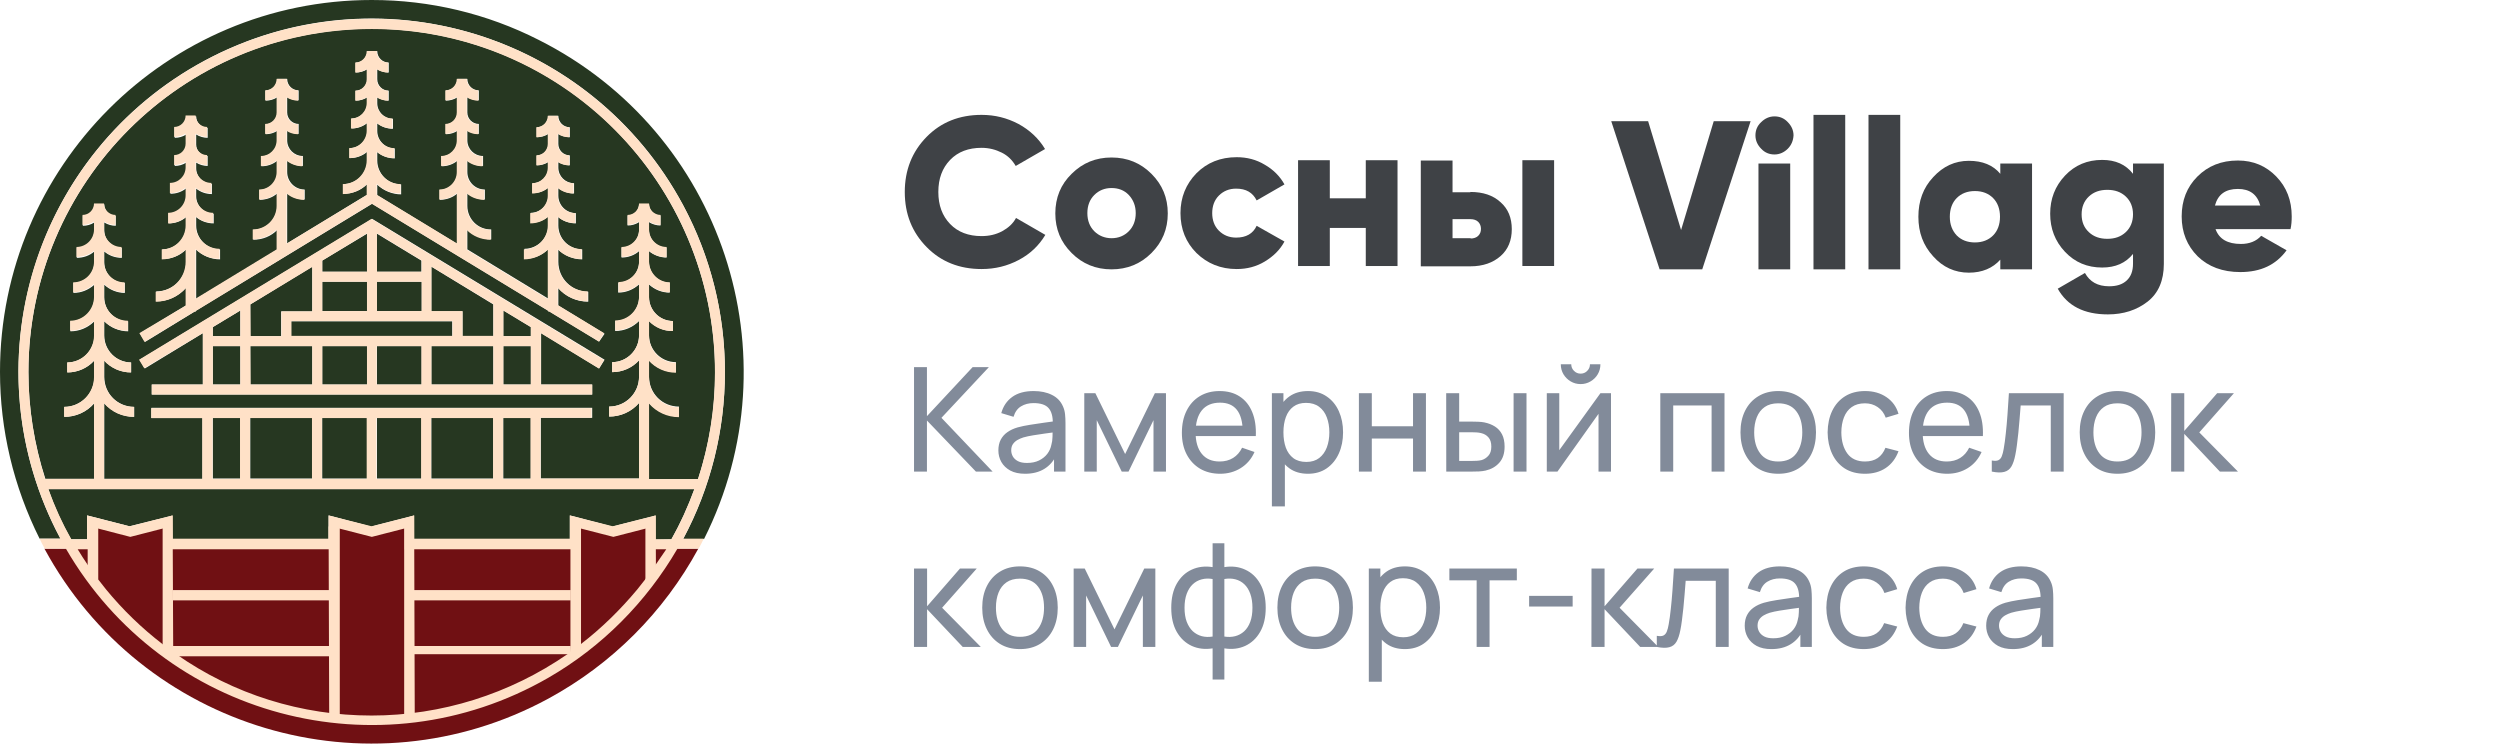 <?xml version="1.0" encoding="UTF-8"?> <svg xmlns="http://www.w3.org/2000/svg" width="827" height="246" viewBox="0 0 827 246" fill="none"> <path d="M142.7 114.5V127.2H163.2V114.5H153H142.7Z" fill="#263721"></path> <path d="M139.5 114.5H124.7V127.2H139.5V114.5Z" fill="#263721"></path> <path d="M139.5 138.2H124.7V158.3H139.5V138.2Z" fill="#263721"></path> <path d="M23.5 178.4H28.8V170.5L42.8 174.1L56.9 170.6L57 178.4H68.6L83.9 178.5L96.9 178.4H108.7V170.5L122.7 174.2L136.8 170.6V178.5L148.5 178.4H162.9H176.8H188.5V170.5L202.5 174.2L216.7 170.6V178.5L222.1 178.4C225.1 173.1 227.6 167.6 229.7 161.8H16C18 167.6 20.5 173.1 23.5 178.4Z" fill="#263721"></path> <path d="M175.6 108.2L166.5 102.7V111.2H175.6V108.2Z" fill="#263721"></path> <path d="M153 111.2H163.2V100.7L142.7 88.2V103H153V111.2Z" fill="#263721"></path> <path d="M121.4 114.5H106.6V127.2H121.4V114.5Z" fill="#263721"></path> <path d="M175.6 114.5H166.5V127.2H175.6V114.5Z" fill="#263721"></path> <path d="M175.6 138.2H166.5V158.3H175.6V138.2Z" fill="#263721"></path> <path d="M121.4 93.2H106.6V102.9H121.4V93.2Z" fill="#263721"></path> <path d="M79.5 138.2H70.4V158.3H79.5V138.2Z" fill="#263721"></path> <path d="M103.3 138.2H82.8V158.3H103.3V138.2Z" fill="#263721"></path> <path d="M139.5 93.2H124.7V102.9H139.5V93.2Z" fill="#263721"></path> <path d="M121.4 138.2H106.6V158.3H121.4V138.2Z" fill="#263721"></path> <path d="M82.8 114.5V127.2H103.3V114.5H93H82.8Z" fill="#263721"></path> <path d="M139.4 86.2L124.7 77.3V89.9H139.4V86.2Z" fill="#263721"></path> <path d="M79.5 114.5H70.4V127.2H79.5V114.5Z" fill="#263721"></path> <path d="M149.6 106.3H96.3V111.2H149.6V106.3Z" fill="#263721"></path> <path d="M123 9.5C60.3 9.5 9.5 60.3 9.4 123C9.4 135 11.3 146.9 15 158.4H31.2V133.4C28.7 136.3 25.1 137.9 21.3 137.9V134.6C26.8 134.6 31.2 130.1 31.2 124.7V119.3C28.9 121.8 25.7 123.2 22.3 123.2V119.9C27.2 119.9 31.2 115.9 31.2 111V106.3C29.1 108.4 26.3 109.6 23.3 109.6V106.3C27.6 106.3 31.2 102.8 31.2 98.4V94.2C29.3 95.9 26.9 96.9 24.3 96.9V93.6C28.1 93.6 31.2 90.5 31.2 86.8V83.2C29.6 84.6 27.5 85.3 25.4 85.3V82C28.6 82 31.2 79.4 31.2 76.2V73.6C30.1 74.3 28.8 74.7 27.4 74.7V71.4C29.5 71.4 31.2 69.7 31.2 67.6H34.5C34.5 69.7 36.2 71.4 38.3 71.4V74.7C37 74.7 35.6 74.3 34.5 73.6V76.2C34.5 79.4 37.1 82 40.3 82V85.3C38.2 85.3 36.1 84.6 34.5 83.2V86.8C34.5 90.6 37.6 93.6 41.3 93.6V96.9C38.8 96.9 36.3 95.9 34.5 94.2V98.4C34.5 102.7 38 106.3 42.4 106.3V109.6C39.5 109.6 36.6 108.4 34.5 106.3V111C34.5 115.9 38.5 119.9 43.4 119.9V123.2C40 123.2 36.8 121.8 34.5 119.3V124.7C34.5 130.2 38.9 134.6 44.4 134.6V137.9C40.6 137.9 37 136.3 34.5 133.4V158.4H67V138.3H50.1V134.9H195.9V138.2H178.9V158.3H211.4V133.3C208.9 136.2 205.3 137.8 201.5 137.8V134.5C207 134.5 211.4 130 211.4 124.6V119.2C209.1 121.7 205.9 123.1 202.5 123.1V119.8C207.4 119.8 211.4 115.8 211.4 110.9V106.2C209.3 108.3 206.5 109.5 203.5 109.5V106.2C207.8 106.2 211.4 102.7 211.4 98.3V94.1C209.5 95.8 207.1 96.8 204.5 96.8V93.5C208.3 93.5 211.4 90.4 211.4 86.7V83.1C209.8 84.5 207.7 85.2 205.6 85.2V81.9C208.8 81.9 211.4 79.3 211.4 76.1V73.5C210.3 74.2 209 74.6 207.6 74.6V71.3C209.7 71.3 211.4 69.6 211.4 67.5H214.7C214.7 69.6 216.4 71.3 218.5 71.3V74.6C217.2 74.6 215.8 74.2 214.7 73.5V76.1C214.7 79.3 217.3 81.9 220.5 81.9V85.2C218.4 85.2 216.3 84.4 214.7 83.1V86.7C214.7 90.5 217.8 93.5 221.5 93.5V96.8C219 96.8 216.5 95.8 214.7 94.1V98.3C214.7 102.6 218.2 106.2 222.6 106.2V109.5C219.6 109.5 216.8 108.3 214.7 106.2V110.9C214.7 115.8 218.7 119.8 223.6 119.8V123.1C220.2 123.1 217 121.7 214.7 119.2V124.6C214.7 130.1 219.1 134.5 224.6 134.5V137.8C220.8 137.8 217.2 136.1 214.7 133.3V158.5H230.9C250.4 98.9 217.9 34.6 158.3 15.1C146.9 11.4 135 9.5 123 9.5ZM198.2 121.9L179 110.2V127.2H195.9V130.5H50.2V127.2H67.1V110.2L47.9 121.9L46.2 119L123.1 72.4L200 119L198.2 121.9ZM198.2 113L181.7 103H181.4V102.8L123.1 67.4L64.8 102.8V103H64.5L48 113.1L46.3 110.3L61.6 101V95.2C59.1 98 55.5 99.7 51.7 99.7V96.4C57.2 96.4 61.6 92 61.6 86.5V82.5C59.5 84.6 56.7 85.7 53.7 85.7V82.5C58 82.5 61.6 79 61.6 74.6V71.8C60 73.2 57.9 73.9 55.8 73.9V70.6C59 70.6 61.6 68 61.6 64.8V62.3C60.1 63.5 58.3 64.1 56.4 64.1V60.8C59.3 60.8 61.6 58.5 61.6 55.6V53.8C60.5 54.5 59.2 54.9 57.8 54.9V51.6C59.9 51.6 61.6 49.9 61.6 47.8V44.5C60.5 45.2 59.2 45.6 57.8 45.6V42.3C59.9 42.3 61.6 40.6 61.6 38.5H64.9C64.9 40.6 66.6 42.3 68.7 42.3V45.6C67.4 45.6 66 45.2 64.9 44.5V47.8C64.9 49.9 66.6 51.6 68.7 51.6V54.9C67.4 54.9 66 54.5 64.9 53.8V55.6C64.9 58.5 67.2 60.8 70.1 60.8V64.2C68.2 64.2 66.4 63.6 64.9 62.4V64.9C64.9 68.1 67.5 70.7 70.7 70.7V73.9C68.6 73.9 66.5 73.2 64.9 71.8V74.6C64.9 78.9 68.4 82.5 72.8 82.5V85.8C69.9 85.8 67 84.6 64.9 82.6V98.9L91.7 82.6V76.1C89.6 78.2 86.8 79.3 83.8 79.3V76C88.1 76 91.7 72.5 91.7 68.1V64C90.1 65.4 88 66.1 85.9 66.1V62.8C89.1 62.8 91.7 60.2 91.7 57V53.2C90.2 54.4 88.4 55 86.5 55V51.7C89.4 51.7 91.7 49.4 91.7 46.5V43.3C90.6 44 89.3 44.4 87.9 44.4V41.1C90 41.1 91.7 39.4 91.7 37.3V32.2C90.6 32.9 89.3 33.3 87.9 33.3V29.9C90 29.9 91.7 28.2 91.7 26.1H95C95 28.2 96.7 29.9 98.8 29.9V33.2C97.5 33.2 96.1 32.8 95 32.1V37.2C95 39.3 96.7 41 98.8 41V44.3C97.5 44.3 96.1 43.9 95 43.2V46.4C95 49.3 97.3 51.6 100.2 51.6V54.9C98.3 54.9 96.5 54.3 95 53.1V56.9C95 60.1 97.6 62.7 100.8 62.7V66C98.7 66 96.6 65.3 95 63.9V80.5L121.5 64.4V60.9C119.4 63 116.6 64.1 113.6 64.1V60.9C117.9 60.9 121.5 57.4 121.5 53V50.2C119.9 51.6 117.8 52.3 115.7 52.3V49C118.9 49 121.5 46.4 121.5 43.2V40.7C120 41.9 118.2 42.5 116.3 42.5V39.2C119.2 39.2 121.5 36.9 121.5 34.1V32.2C120.4 32.9 119.1 33.3 117.7 33.3V30C119.8 30 121.5 28.3 121.5 26.2V22.9C120.4 23.6 119.1 24 117.7 24V20.7C119.8 20.7 121.5 19 121.5 16.9H124.8C124.8 19 126.5 20.7 128.6 20.7V24C127.3 24 125.9 23.6 124.8 22.9V26.2C124.8 28.3 126.5 30 128.6 30V33.3C127.3 33.3 125.9 32.9 124.8 32.2V34.1C124.8 37 127.1 39.3 130 39.3V42.6C128.1 42.6 126.3 42 124.8 40.8V43.3C124.8 46.5 127.4 49.1 130.6 49.1V52.4C128.5 52.4 126.4 51.7 124.8 50.3V53.1C124.8 57.4 128.3 61 132.7 61V64.3C129.8 64.3 126.9 63.1 124.8 61.1V64.6L151.3 80.7V64C149.7 65.4 147.6 66.1 145.5 66.1V62.8C148.7 62.8 151.3 60.2 151.3 57V53.2C149.8 54.4 148 55 146.1 55V51.7C149 51.7 151.3 49.4 151.3 46.5V43.3C150.2 44 148.9 44.4 147.5 44.4V41.1C149.6 41.1 151.3 39.4 151.3 37.3V32.2C150.2 32.9 148.9 33.3 147.5 33.3V29.9C149.6 29.9 151.3 28.2 151.3 26.1H154.6C154.6 28.2 156.3 29.9 158.4 29.9V33.2C157.1 33.2 155.7 32.8 154.6 32.1V37.2C154.6 39.3 156.3 41 158.4 41V44.3C157.1 44.3 155.7 43.9 154.6 43.2V46.4C154.6 49.3 156.9 51.6 159.8 51.6V54.9C157.9 54.9 156.1 54.3 154.6 53.1V56.9C154.6 60.1 157.2 62.7 160.4 62.7V66C158.3 66 156.2 65.3 154.6 63.9V68.1C154.6 72.4 158.1 76 162.5 75.9V79.2C159.6 79.2 156.7 78 154.6 76V82.5L181.4 98.8V82.4C179.3 84.5 176.5 85.6 173.5 85.6V82.3C177.8 82.3 181.4 78.8 181.4 74.4V71.6C179.8 73 177.7 73.7 175.6 73.7V70.4C178.8 70.4 181.4 67.8 181.4 64.6V62.1C179.9 63.3 178.1 63.9 176.2 63.9V60.6C179.1 60.6 181.4 58.3 181.4 55.4V53.6C180.3 54.3 179 54.7 177.6 54.7V51.4C179.7 51.4 181.4 49.7 181.4 47.6V44.3C180.3 45 179 45.4 177.6 45.4V42.1C179.7 42.1 181.4 40.4 181.4 38.3H184.7C184.7 40.4 186.4 42.1 188.5 42.1V45.4C187.2 45.4 185.8 45 184.7 44.3V47.6C184.7 49.7 186.4 51.4 188.5 51.4V54.7C187.2 54.7 185.8 54.3 184.7 53.6V55.4C184.7 58.3 187 60.6 189.9 60.6V64C188 64 186.2 63.4 184.7 62.2V64.7C184.7 67.9 187.3 70.5 190.5 70.5V73.9C188.4 73.9 186.3 73.2 184.7 71.8V74.6C184.7 78.9 188.2 82.5 192.6 82.5V85.8C189.7 85.8 186.8 84.6 184.7 82.6V86.6C184.7 92.1 189.1 96.5 194.6 96.5V99.8C190.8 99.8 187.2 98.2 184.7 95.3V101.1L200 110.4L198.2 113Z" fill="#263721"></path> <path d="M163.2 138.2H142.7V158.3H163.2V138.2Z" fill="#263721"></path> <path d="M70.4 111.2H79.5V102.7L70.4 108.2V111.2Z" fill="#263721"></path> <path d="M123 0C55.1 0 0 55.1 0 123C0 142.2 4.5 161 13.1 178.2H20C-10.5 121.3 10.9 50.5 67.8 20C124.7 -10.5 195.5 11 226 67.9C235.1 84.9 239.8 103.8 239.8 123.1C239.8 142.4 235.1 161.3 226 178.3H232.9C263.4 117.6 238.9 43.7 178.2 13.2C161.1 4.5 142.2 0 123 0Z" fill="#263721"></path> <path d="M93 103H103.3V88.2L82.8 100.7V111.2H93V103Z" fill="#263721"></path> <path d="M224.1 181.5L215.2 179.5L214 173.7L203.1 175.8L191.3 173.6L190.8 181.5L134.8 181.6L134.3 174.4L111.1 174.1V181.3L56 179.9L55.5 173.3L44.5 175.5L31.4 174L32.4 181.6L21.8 181.5H14.7C47 241.2 121.7 263.5 181.4 231.1C202.4 219.7 219.6 202.5 231 181.5H224.1Z" fill="#701013"></path> <path d="M121.4 77.3L106.6 86.2V89.9H121.4V77.3Z" fill="#263721"></path> <path d="M46.1 110.2L47.8 113.1L64.3 103.1H64.7V102.9L123 67.4L181.3 102.8V103H181.6L198.1 113L199.8 110.2L184.5 100.9V95.2C187 98.1 190.6 99.7 194.4 99.7V96.4C188.9 96.4 184.5 92 184.5 86.5V82.5C186.6 84.6 189.4 85.7 192.4 85.7V82.4C188.1 82.4 184.5 78.9 184.5 74.5V71.7C186.1 73.1 188.2 73.8 190.3 73.8V70.5C187.1 70.5 184.5 67.9 184.5 64.7V62.2C186 63.4 187.8 64 189.7 64V60.6C186.8 60.6 184.5 58.3 184.5 55.4V53.6C185.6 54.3 186.9 54.7 188.3 54.7V51.4C186.2 51.4 184.5 49.7 184.5 47.6V44.3C185.6 45 186.9 45.4 188.3 45.4V42.1C186.2 42.1 184.5 40.4 184.5 38.3H181.2C181.2 40.4 179.5 42.1 177.4 42.1V45.4C178.7 45.4 180.1 45 181.2 44.3V47.6C181.2 49.7 179.5 51.4 177.4 51.4V54.7C178.7 54.7 180.1 54.3 181.2 53.6V55.4C181.2 58.3 178.9 60.6 176 60.6V64C177.9 64 179.7 63.4 181.2 62.2V64.7C181.2 67.9 178.6 70.5 175.4 70.5V73.9C177.5 73.9 179.6 73.2 181.2 71.8V74.6C181.2 78.9 177.7 82.5 173.3 82.5V85.8C176.3 85.8 179.1 84.6 181.2 82.6V98.9L154.4 82.6V76.1C156.5 78.2 159.3 79.3 162.3 79.3V76C158 76 154.4 72.5 154.4 68.1V64C156 65.4 158.1 66.1 160.2 66.1V62.8C157 62.8 154.4 60.2 154.4 57V53.2C155.9 54.4 157.7 55 159.6 55V51.7C156.7 51.7 154.4 49.4 154.4 46.5V43.3C155.5 44 156.8 44.4 158.2 44.4V41.1C156.1 41.1 154.4 39.4 154.4 37.3V32.2C155.5 32.9 156.8 33.3 158.2 33.3V29.9C156.1 29.9 154.4 28.2 154.4 26.1H151.1C151.1 28.2 149.4 29.9 147.3 29.9V33.2C148.6 33.2 150 32.8 151.1 32.1V37.2C151.1 39.3 149.4 41 147.3 41V44.3C148.6 44.3 149.9 43.9 151.1 43.2V46.4C151.1 49.3 148.8 51.6 145.9 51.6V54.9C147.8 54.9 149.6 54.3 151.1 53.1V56.9C151.1 60.1 148.5 62.7 145.3 62.7V66C147.4 66 149.5 65.3 151.1 63.9V80.5L124.6 64.4V60.8C126.7 62.9 129.5 64.1 132.5 64V60.9C128.2 60.9 124.6 57.4 124.6 53V50.2C126.2 51.6 128.3 52.3 130.4 52.3V49C127.2 49 124.6 46.4 124.6 43.2V40.7C126.1 41.9 127.9 42.5 129.8 42.5V39.2C126.9 39.2 124.6 36.9 124.6 34V32.2C125.7 32.9 127 33.3 128.4 33.3V30C126.3 30 124.6 28.3 124.6 26.2V22.9C125.7 23.6 127 24 128.4 24V20.7C126.3 20.7 124.6 19 124.6 16.9H121.3C121.3 19 119.6 20.7 117.5 20.7V24C118.8 24 120.2 23.6 121.3 22.9V26.2C121.3 28.3 119.6 30 117.5 30V33.3C118.8 33.3 120.2 32.9 121.3 32.2V34C121.3 36.9 119 39.2 116.1 39.2V42.5C118 42.5 119.8 41.9 121.3 40.7V43.2C121.3 46.4 118.7 49 115.5 49V52.3C117.6 52.3 119.7 51.6 121.3 50.2V53C121.3 57.3 117.8 60.9 113.4 60.9V64.2C116.4 64.2 119.2 63 121.3 61V64.5L94.8 80.6V64C96.4 65.4 98.5 66.1 100.6 66.1V62.8C97.4 62.8 94.8 60.2 94.8 57V53.2C96.3 54.3 98.1 55 100 55V51.7C97.1 51.7 94.8 49.4 94.8 46.5V43.3C95.9 44 97.2 44.4 98.6 44.4V41.1C96.5 41.1 94.8 39.4 94.8 37.3V32.2C95.9 32.9 97.2 33.3 98.6 33.3V29.9C96.5 29.9 94.8 28.2 94.8 26.1H91.5C91.5 28.2 89.8 29.9 87.7 29.9V33.2C89 33.2 90.4 32.8 91.5 32.1V37.2C91.5 39.3 89.8 41 87.7 41V44.3C89 44.3 90.4 43.9 91.5 43.2V46.4C91.5 49.3 89.2 51.6 86.3 51.6V54.9C88.2 54.9 90 54.3 91.5 53.1V56.9C91.5 60.1 88.9 62.7 85.7 62.7V66C87.8 66 89.9 65.3 91.5 63.9V68.1C91.5 72.4 88 75.9 83.6 75.9V79.2C86.5 79.2 89.4 78 91.5 76V82.5L64.7 98.8V82.4C66.8 84.5 69.6 85.7 72.6 85.6V82.3C68.3 82.3 64.7 78.8 64.7 74.4V71.6C66.3 73 68.4 73.7 70.5 73.7V70.4C67.3 70.4 64.7 67.8 64.7 64.6V62.1C66.2 63.3 68 63.9 69.9 63.9V60.5C67 60.5 64.7 58.2 64.7 55.3V53.5C65.8 54.2 67.1 54.6 68.5 54.6V51.3C66.4 51.3 64.7 49.6 64.7 47.5V44.2C65.8 44.9 67.1 45.3 68.5 45.3V42C66.4 42 64.7 40.3 64.7 38.2H61.4C61.4 40.3 59.7 42 57.6 42V45.3C58.9 45.3 60.3 44.9 61.4 44.2V47.5C61.4 49.6 59.7 51.3 57.6 51.3V54.6C58.9 54.6 60.3 54.2 61.4 53.5V55.3C61.4 58.2 59.1 60.5 56.2 60.5V63.9C58.1 63.9 59.9 63.3 61.4 62.1V64.6C61.4 67.8 58.8 70.4 55.6 70.4V73.9C57.7 73.9 59.8 73.2 61.4 71.8V74.6C61.4 78.9 57.9 82.5 53.5 82.5V85.8C56.5 85.8 59.3 84.6 61.4 82.6V86.6C61.4 92.1 57 96.5 51.5 96.5V99.8C55.3 99.8 58.9 98.2 61.4 95.3V101.1L46.1 110.2Z" fill="#FFE1C7"></path> <path d="M67.1 110.2V127.2H50.2V130.5H195.9V127.2H178.9V110.2L198.1 121.9L199.8 119.1L122.9 72.4L46 119L47.7 121.8L67.1 110.2ZM121.4 127.2H106.6V114.5H121.4V127.2ZM139.4 127.2H124.6V114.5H139.4V127.2ZM163.2 127.2H142.7V114.5H163.2V127.2ZM166.5 102.7L175.6 108.2V111.2H166.5V102.7ZM166.5 114.5H175.6V127.2H166.5V114.5ZM142.7 88.2L163.2 100.6V111.1H153V102.9H142.7V88.2ZM124.7 77.2L139.5 86.2V89.9H124.7V77.2ZM124.7 93.2H139.5V102.9H124.7V93.2ZM149.7 106.2V111.1H96.4V106.2H149.7ZM106.6 86.2L121.4 77.2V89.9H106.6V86.2ZM106.6 93.2H121.4V102.9H106.6V93.2ZM82.8 100.7L103.3 88.3V103H93.1V111.2H82.9L82.8 100.7ZM82.8 114.5H103.3V127.2H82.9L82.8 114.5ZM70.4 108.2L79.5 102.7V111.2H70.4V108.2ZM70.4 114.5H79.5V127.2H70.4V114.5Z" fill="#FFE1C7"></path> <path d="M239.8 123.1C239.8 58.6 187.5 6.2 123 6.2C58.5 6.2 6.1 58.5 6.1 123C6.1 142.3 10.9 161.2 20 178.2H13.1C13.6 179.3 14.2 180.4 14.8 181.5H21.8C54.1 237.3 125.5 256.4 181.4 224.2C199.1 214 213.8 199.2 224.1 181.5H231.1C231.7 180.4 232.3 179.3 232.8 178.2H226C235 161.3 239.8 142.4 239.8 123.1ZM9.4 123.1C9.4 60.4 60.2 9.6 123 9.6C185.7 9.6 236.5 60.4 236.5 123.2C236.5 135.2 234.6 147.1 230.9 158.5H214.7V133.5C217.2 136.4 220.8 138 224.6 138V134.7C219.1 134.7 214.7 130.3 214.7 124.8V119.4C217 121.9 220.2 123.3 223.6 123.3V120C218.7 120 214.7 116 214.7 111.1V106.3C216.8 108.4 219.6 109.6 222.6 109.5V106.2C218.3 106.2 214.7 102.7 214.7 98.3V94C216.6 95.7 219 96.7 221.6 96.7V93.4C217.8 93.4 214.8 90.3 214.7 86.6V83C216.3 84.4 218.4 85.1 220.5 85.1V81.7C217.3 81.7 214.7 79.1 214.7 75.9V73.3C215.8 74 217.1 74.4 218.5 74.4V71.1C216.4 71.1 214.7 69.4 214.7 67.3H211.4C211.4 69.4 209.7 71.1 207.6 71.1V74.4C208.9 74.4 210.2 74 211.4 73.3V75.9C211.4 79.1 208.8 81.7 205.6 81.7V85C207.7 85 209.8 84.3 211.4 82.9V86.5C211.4 90.3 208.3 93.3 204.6 93.3V96.6C207.1 96.6 209.6 95.6 211.4 93.9V98.1C211.4 102.4 207.9 106 203.5 106V109.3C206.4 109.3 209.3 108.1 211.4 106.1V110.9C211.4 115.8 207.4 119.8 202.5 119.8V123.1C205.9 123.1 209.1 121.7 211.4 119.2V124.6C211.4 130.1 207 134.5 201.5 134.5V137.8C205.3 137.8 208.9 136.2 211.4 133.3V158.3H178.8V138.2H195.7V135H50V138.3H66.9V158.4H34.4V133.4C36.9 136.3 40.5 137.9 44.3 137.9V134.6C38.8 134.6 34.4 130.2 34.4 124.7V119.3C36.7 121.8 39.9 123.2 43.3 123.2V119.9C38.4 119.9 34.4 115.9 34.4 111V106.2C36.5 108.3 39.3 109.5 42.3 109.4V106.1C37.9 106.1 34.4 102.6 34.4 98.2V94C36.3 95.7 38.7 96.7 41.2 96.7V93.4C37.4 93.4 34.4 90.3 34.4 86.6V83C36 84.4 38.1 85.1 40.2 85.1V81.7C37 81.7 34.4 79.1 34.4 75.9V73.3C35.5 74 36.8 74.4 38.2 74.4V71.1C36.1 71.1 34.4 69.4 34.4 67.3H31.1C31.1 69.4 29.4 71.1 27.3 71.1V74.4C28.6 74.4 30 74 31.1 73.3V75.9C31.1 79.1 28.5 81.7 25.3 81.7V85C27.4 85 29.5 84.3 31.1 83V86.6C31.1 90.4 28 93.4 24.2 93.4V96.7C26.7 96.7 29.2 95.7 31.1 94V98.2C31.1 102.5 27.6 106.1 23.2 106.1V109.4C26.2 109.4 29 108.2 31.1 106.2V111C31.1 115.9 27.1 119.9 22.2 119.9V123.2C25.6 123.2 28.8 121.8 31.1 119.3V124.7C31.1 130.2 26.7 134.6 21.2 134.6V137.9C25 137.9 28.6 136.3 31.1 133.4V158.4H14.9C11.3 147 9.4 135.1 9.4 123.1ZM175.5 138.3V158.4H166.4V138.3H175.5ZM163.1 138.3V158.4H142.6V138.3H163.1ZM139.3 138.3V158.4H124.5V138.3H139.3ZM121.3 138.3V158.4H106.5V138.3H121.3ZM103.2 138.3V158.4H82.7V138.3H103.2ZM79.4 138.3V158.4H70.3V138.3H79.4ZM213.4 191.7L210.8 195C205.2 201.7 199 207.8 192.1 213.1C191.9 213.5 187.7 216.4 187.7 216.4C168.6 229.6 146 236.7 122.9 236.7C99.8 236.7 77.2 229.7 58.3 216.4L53.8 213.1C53.5 213 54 213.3 53.8 213.1C46.9 207.8 40.6 201.7 35.1 195L32.5 191.7C30.1 188.5 27.8 185.2 25.7 181.7H32.3V174.8L43.1 177.6L54 174.8V181.7H112.1V174.8L123 177.6L133.9 174.8V181.7H192V174.8L202.9 177.6L213.8 174.8V181.7H220.4C218.1 185.1 215.8 188.4 213.4 191.7ZM222.1 178.4H216.9V170.5L202.7 174.1L188.5 170.5V178.4H137V170.5L122.9 174.1L108.7 170.5V178.4H57.1V170.5L42.9 174.1L28.8 170.5V178.4H23.6C20.6 173.1 18.1 167.6 16 161.8H229.7C227.6 167.5 225.1 173.1 222.1 178.4Z" fill="#FFE1C7"></path> <path d="M53.8 171.9L57.1 170.5L57.3 216.3H53.8V171.9Z" fill="#FFE1C7"></path> <path d="M32.5 171.4H29V191.7H32.5V171.4Z" fill="#FFE1C7"></path> <path d="M213.5 171.9L216.9 170.5L217 192.2H213.5V171.9Z" fill="#FFE1C7"></path> <path d="M188.7 171.2L192.2 171.5V216.3H188.7V171.2Z" fill="#FFE1C7"></path> <path d="M133.7 171.6L137 170.5L137.2 237.9H133.7V171.6Z" fill="#FFE1C7"></path> <path d="M108.7 174.2L112.4 171.6V237.9H108.9L108.7 174.2Z" fill="#FFE1C7"></path> <path d="M110.6 195.2H57.2V198.6H110.6V195.2Z" fill="#FFE1C7"></path> <path d="M108.9 178.2H57V181.6H108.9V178.2Z" fill="#FFE1C7"></path> <path d="M110.6 213.7H57.2V217.1H110.6V213.7Z" fill="#FFE1C7"></path> <path d="M188.8 195.2H136V198.6H188.8V195.2Z" fill="#FFE1C7"></path> <path d="M188.9 178.2H136.9V181.6H188.9V178.2Z" fill="#FFE1C7"></path> <path d="M188.8 213.7H136L136.1 216.4H188.9L188.8 213.7Z" fill="#FFE1C7"></path> <path d="M324.7 89C317.4 89 311.3 86.6 306.5 81.7C301.7 76.8 299.3 70.8 299.3 63.5C299.3 56.3 301.7 50.2 306.5 45.3C311.3 40.4 317.4 38 324.7 38C329.1 38 333.1 39 336.9 41C340.6 43 343.6 45.8 345.7 49.3L336 54.9C334.9 53 333.4 51.5 331.4 50.5C329.4 49.5 327.2 48.9 324.7 48.9C320.4 48.9 316.9 50.2 314.3 52.9C311.7 55.6 310.4 59.1 310.4 63.5C310.4 67.9 311.7 71.4 314.3 74.1C316.9 76.8 320.4 78.1 324.7 78.1C327.2 78.1 329.4 77.6 331.5 76.5C333.5 75.4 335.1 74 336.1 72.1L345.8 77.7C343.7 81.2 340.8 84 337 86C333.2 88 329.2 89 324.7 89Z" fill="#3F4246"></path> <path d="M380.9 83.7C377.3 87.3 372.9 89.1 367.7 89.1C362.5 89.1 358.1 87.3 354.5 83.7C350.9 80.1 349.1 75.8 349.1 70.6C349.1 65.4 350.9 61 354.5 57.5C358.1 53.9 362.5 52.1 367.7 52.1C372.9 52.1 377.3 53.9 380.9 57.5C384.5 61.1 386.3 65.4 386.3 70.6C386.3 75.8 384.5 80.1 380.9 83.7ZM362 76.5C363.5 78 365.5 78.8 367.7 78.8C370 78.8 371.9 78 373.4 76.5C374.9 75 375.7 73 375.7 70.5C375.7 68.1 374.9 66.1 373.4 64.5C371.9 62.9 369.9 62.2 367.7 62.2C365.4 62.2 363.5 63 362 64.5C360.5 66 359.7 68 359.7 70.5C359.7 73 360.5 75 362 76.5Z" fill="#3F4246"></path> <path d="M409.1 89C403.8 89 399.4 87.2 395.8 83.7C392.3 80.2 390.5 75.8 390.5 70.5C390.5 65.3 392.3 60.9 395.8 57.3C399.3 53.8 403.7 52 409.1 52C412.5 52 415.6 52.8 418.4 54.5C421.2 56.1 423.4 58.3 424.9 61L415.7 66.3C414.4 63.7 412.2 62.4 408.9 62.4C406.6 62.4 404.7 63.2 403.2 64.7C401.7 66.2 401 68.2 401 70.5C401 72.8 401.7 74.8 403.2 76.3C404.7 77.8 406.6 78.6 408.9 78.6C412.2 78.6 414.5 77.3 415.7 74.7L424.9 79.9C423.4 82.7 421.2 84.8 418.4 86.5C415.6 88.2 412.5 89 409.1 89Z" fill="#3F4246"></path> <path d="M451.8 53H462.3V88H451.8V75.4H439.9V88H429.4V53H439.9V65.6H451.8V53Z" fill="#3F4246"></path> <path d="M486.4 63.5C490.6 63.5 493.9 64.6 496.4 66.9C498.9 69.1 500.1 72.1 500.1 75.8C500.1 79.5 498.9 82.5 496.4 84.7C493.9 86.9 490.6 88.1 486.4 88.1H470V53.1H480.5V63.6H486.4V63.5ZM486.5 78.9C487.5 78.9 488.4 78.6 489 78C489.6 77.4 489.9 76.7 489.9 75.7C489.9 74.8 489.6 74 489 73.4C488.4 72.8 487.5 72.5 486.5 72.5H480.5V78.8H486.5V78.9ZM503.6 53H514.1V88H503.6V53Z" fill="#3F4246"></path> <path d="M549 89.1L533 40.1H545.2L556.1 76.1L566.9 40.1H579.1L563.1 89.1H549Z" fill="#3F4246"></path> <path d="M591.4 49.2C590.2 50.4 588.7 51.1 587 51.1C585.3 51.1 583.8 50.5 582.6 49.2C581.4 48 580.7 46.5 580.7 44.8C580.7 43.1 581.3 41.6 582.6 40.4C583.8 39.2 585.3 38.5 587 38.5C588.7 38.5 590.2 39.1 591.4 40.4C592.6 41.6 593.3 43.1 593.3 44.8C593.2 46.5 592.6 48 591.4 49.2ZM581.7 89.1V54.1H592.2V89.1H581.7Z" fill="#3F4246"></path> <path d="M599.9 89.1V38H610.4V89.1H599.9Z" fill="#3F4246"></path> <path d="M618.1 89.1V38H628.6V89.1H618.1Z" fill="#3F4246"></path> <path d="M661.7 54.1H672.2V89.1H661.7V85.9C659.2 88.7 655.7 90.2 651.3 90.2C646.7 90.2 642.7 88.4 639.5 84.8C636.2 81.2 634.6 76.9 634.6 71.7C634.6 66.5 636.2 62.1 639.5 58.6C642.8 55 646.7 53.2 651.3 53.2C655.8 53.2 659.3 54.6 661.7 57.5V54.1ZM647.3 77.9C648.8 79.4 650.8 80.2 653.3 80.2C655.8 80.2 657.8 79.4 659.3 77.9C660.8 76.4 661.6 74.3 661.6 71.7C661.6 69.1 660.8 67 659.3 65.5C657.8 64 655.8 63.2 653.3 63.2C650.8 63.2 648.8 64 647.3 65.5C645.8 67 645 69.1 645 71.7C645 74.3 645.8 76.3 647.3 77.9Z" fill="#3F4246"></path> <path d="M705.6 54.1H715.8V87.3C715.8 92.8 714 97 710.4 99.8C706.8 102.6 702.4 104 697.3 104C689.4 104 683.9 101.2 680.7 95.5L689.7 90.3C691.3 93.2 693.9 94.7 697.7 94.7C700.2 94.7 702.1 94.1 703.5 92.8C704.9 91.5 705.6 89.7 705.6 87.2V84C703.2 87 699.8 88.5 695.4 88.5C690.5 88.5 686.4 86.8 683.1 83.3C679.8 79.8 678.2 75.6 678.2 70.7C678.2 65.8 679.8 61.6 683.1 58.1C686.4 54.6 690.5 52.9 695.4 52.9C699.8 52.9 703.2 54.4 705.6 57.5V54.1ZM691 76.8C692.6 78.3 694.6 79 697.1 79C699.6 79 701.6 78.3 703.2 76.8C704.8 75.3 705.6 73.3 705.6 70.9C705.6 68.5 704.8 66.5 703.2 65C701.6 63.5 699.6 62.8 697.1 62.8C694.6 62.8 692.6 63.5 691 65C689.4 66.5 688.6 68.5 688.6 70.9C688.6 73.4 689.4 75.3 691 76.8Z" fill="#3F4246"></path> <path d="M732.9 75.8C734.1 79.1 736.9 80.7 741.3 80.7C744.1 80.7 746.4 79.8 748 78L756.4 82.8C752.9 87.6 747.9 90 741.1 90C735.2 90 730.5 88.2 727 84.8C723.5 81.3 721.7 76.9 721.7 71.6C721.7 66.3 723.4 61.9 726.9 58.4C730.4 54.9 734.8 53.1 740.3 53.1C745.4 53.1 749.6 54.9 753 58.4C756.4 61.9 758.1 66.3 758.1 71.6C758.1 73.1 758 74.5 757.7 75.8H732.9V75.8ZM732.7 68H747.7C746.7 64.3 744.2 62.5 740.3 62.5C736.2 62.5 733.7 64.3 732.7 68Z" fill="#3F4246"></path> <path d="M302.36 156V121.44H306.632V137.664L321.752 121.44H327.128L311.432 138.216L328.352 156H322.832L306.632 139.104V156H302.36ZM339.072 156.72C337.136 156.72 335.512 156.368 334.2 155.664C332.904 154.944 331.92 154 331.248 152.832C330.592 151.664 330.264 150.384 330.264 148.992C330.264 147.632 330.52 146.456 331.032 145.464C331.56 144.456 332.296 143.624 333.24 142.968C334.184 142.296 335.312 141.768 336.624 141.384C337.856 141.048 339.232 140.76 340.752 140.52C342.288 140.264 343.84 140.032 345.408 139.824C346.976 139.616 348.44 139.416 349.8 139.224L348.264 140.112C348.312 137.808 347.848 136.104 346.872 135C345.912 133.896 344.248 133.344 341.88 133.344C340.312 133.344 338.936 133.704 337.752 134.424C336.584 135.128 335.76 136.28 335.28 137.88L331.224 136.656C331.848 134.384 333.056 132.6 334.848 131.304C336.64 130.008 339 129.36 341.928 129.36C344.28 129.36 346.296 129.784 347.976 130.632C349.672 131.464 350.888 132.728 351.624 134.424C351.992 135.224 352.224 136.096 352.32 137.04C352.416 137.968 352.464 138.944 352.464 139.968V156H348.672V149.784L349.56 150.36C348.584 152.456 347.216 154.04 345.456 155.112C343.712 156.184 341.584 156.72 339.072 156.72ZM339.72 153.144C341.256 153.144 342.584 152.872 343.704 152.328C344.84 151.768 345.752 151.04 346.44 150.144C347.128 149.232 347.576 148.24 347.784 147.168C348.024 146.368 348.152 145.48 348.168 144.504C348.2 143.512 348.216 142.752 348.216 142.224L349.704 142.872C348.312 143.064 346.944 143.248 345.6 143.424C344.256 143.6 342.984 143.792 341.784 144C340.584 144.192 339.504 144.424 338.544 144.696C337.84 144.92 337.176 145.208 336.552 145.56C335.944 145.912 335.448 146.368 335.064 146.928C334.696 147.472 334.512 148.152 334.512 148.968C334.512 149.672 334.688 150.344 335.04 150.984C335.408 151.624 335.968 152.144 336.72 152.544C337.488 152.944 338.488 153.144 339.72 153.144ZM358.68 156V130.08H362.352L372.192 150.192L382.032 130.08H385.704V156H381.576V138.984L373.32 156H371.064L362.808 138.984V156H358.68ZM403.639 156.72C401.095 156.72 398.871 156.16 396.967 155.04C395.079 153.904 393.607 152.328 392.551 150.312C391.495 148.28 390.967 145.912 390.967 143.208C390.967 140.376 391.487 137.928 392.527 135.864C393.567 133.784 395.015 132.184 396.871 131.064C398.743 129.928 400.935 129.36 403.447 129.36C406.055 129.36 408.271 129.96 410.095 131.16C411.935 132.36 413.311 134.072 414.223 136.296C415.151 138.52 415.551 141.168 415.423 144.24H411.103V142.704C411.055 139.52 410.407 137.144 409.159 135.576C407.911 133.992 406.055 133.2 403.591 133.2C400.951 133.2 398.943 134.048 397.567 135.744C396.191 137.44 395.503 139.872 395.503 143.04C395.503 146.096 396.191 148.464 397.567 150.144C398.943 151.824 400.903 152.664 403.447 152.664C405.159 152.664 406.647 152.272 407.911 151.488C409.175 150.704 410.167 149.576 410.887 148.104L414.991 149.52C413.983 151.808 412.463 153.584 410.431 154.848C408.415 156.096 406.151 156.72 403.639 156.72ZM394.063 144.24V140.808H413.215V144.24H394.063ZM432.67 156.72C430.238 156.72 428.19 156.12 426.526 154.92C424.862 153.704 423.598 152.064 422.734 150C421.886 147.92 421.462 145.592 421.462 143.016C421.462 140.408 421.886 138.072 422.734 136.008C423.598 133.944 424.862 132.32 426.526 131.136C428.206 129.952 430.262 129.36 432.694 129.36C435.094 129.36 437.158 129.96 438.886 131.16C440.63 132.344 441.966 133.968 442.894 136.032C443.822 138.096 444.286 140.424 444.286 143.016C444.286 145.608 443.822 147.936 442.894 150C441.966 152.064 440.63 153.704 438.886 154.92C437.158 156.12 435.086 156.72 432.67 156.72ZM420.742 167.52V130.08H424.558V149.16H425.038V167.52H420.742ZM432.142 152.808C433.854 152.808 435.27 152.376 436.39 151.512C437.51 150.648 438.35 149.48 438.91 148.008C439.47 146.52 439.75 144.856 439.75 143.016C439.75 141.192 439.47 139.544 438.91 138.072C438.366 136.6 437.518 135.432 436.366 134.568C435.23 133.704 433.782 133.272 432.022 133.272C430.342 133.272 428.95 133.688 427.846 134.52C426.742 135.336 425.918 136.48 425.374 137.952C424.83 139.408 424.558 141.096 424.558 143.016C424.558 144.904 424.822 146.592 425.35 148.08C425.894 149.552 426.726 150.712 427.846 151.56C428.966 152.392 430.398 152.808 432.142 152.808ZM449.524 156V130.08H453.796V141H467.428V130.08H471.7V156H467.428V145.056H453.796V156H449.524ZM478.423 156L478.399 130.08H482.695V139.464H486.655C487.407 139.464 488.175 139.48 488.959 139.512C489.743 139.544 490.423 139.616 490.999 139.728C492.343 140 493.519 140.456 494.527 141.096C495.535 141.736 496.319 142.6 496.879 143.688C497.439 144.776 497.719 146.128 497.719 147.744C497.719 149.984 497.135 151.76 495.967 153.072C494.815 154.368 493.303 155.232 491.431 155.664C490.791 155.808 490.055 155.904 489.223 155.952C488.407 155.984 487.631 156 486.895 156H478.423ZM482.695 152.472H486.967C487.447 152.472 487.983 152.456 488.575 152.424C489.167 152.392 489.695 152.312 490.159 152.184C490.975 151.944 491.703 151.472 492.343 150.768C492.999 150.064 493.327 149.056 493.327 147.744C493.327 146.416 493.007 145.392 492.367 144.672C491.743 143.952 490.919 143.48 489.895 143.256C489.431 143.144 488.943 143.072 488.431 143.04C487.919 143.008 487.431 142.992 486.967 142.992H482.695V152.472ZM500.695 156V130.08H504.967V156H500.695ZM522.864 127.056C521.664 127.056 520.568 126.76 519.576 126.168C518.584 125.576 517.792 124.792 517.2 123.816C516.608 122.824 516.312 121.72 516.312 120.504H519.768C519.768 121.352 520.072 122.08 520.68 122.688C521.288 123.296 522.016 123.6 522.864 123.6C523.728 123.6 524.456 123.296 525.048 122.688C525.656 122.08 525.96 121.352 525.96 120.504H529.416C529.416 121.72 529.12 122.824 528.528 123.816C527.952 124.792 527.16 125.576 526.152 126.168C525.16 126.76 524.064 127.056 522.864 127.056ZM532.92 130.08V156H528.792V136.896L515.208 156H511.68V130.08H515.808V148.92L529.416 130.08H532.92ZM549.227 156V130.08H570.467V156H566.195V134.136H553.499V156H549.227ZM588.228 156.72C585.652 156.72 583.428 156.136 581.556 154.968C579.7 153.8 578.268 152.184 577.26 150.12C576.252 148.056 575.748 145.688 575.748 143.016C575.748 140.296 576.26 137.912 577.284 135.864C578.308 133.816 579.756 132.224 581.628 131.088C583.5 129.936 585.7 129.36 588.228 129.36C590.82 129.36 593.052 129.944 594.924 131.112C596.796 132.264 598.228 133.872 599.22 135.936C600.228 137.984 600.732 140.344 600.732 143.016C600.732 145.72 600.228 148.104 599.22 150.168C598.212 152.216 596.772 153.824 594.9 154.992C593.028 156.144 590.804 156.72 588.228 156.72ZM588.228 152.664C590.916 152.664 592.916 151.768 594.228 149.976C595.54 148.184 596.196 145.864 596.196 143.016C596.196 140.088 595.532 137.76 594.204 136.032C592.876 134.288 590.884 133.416 588.228 133.416C586.42 133.416 584.932 133.824 583.764 134.64C582.596 135.456 581.724 136.584 581.148 138.024C580.572 139.464 580.284 141.128 580.284 143.016C580.284 145.928 580.956 148.264 582.3 150.024C583.644 151.784 585.62 152.664 588.228 152.664ZM616.936 156.72C614.312 156.72 612.08 156.136 610.24 154.968C608.416 153.784 607.024 152.16 606.064 150.096C605.104 148.032 604.608 145.68 604.576 143.04C604.608 140.336 605.112 137.96 606.088 135.912C607.08 133.848 608.496 132.24 610.336 131.088C612.176 129.936 614.392 129.36 616.984 129.36C619.72 129.36 622.072 130.032 624.04 131.376C626.024 132.72 627.352 134.56 628.024 136.896L623.8 138.168C623.256 136.664 622.368 135.496 621.136 134.664C619.92 133.832 618.52 133.416 616.936 133.416C615.16 133.416 613.696 133.832 612.544 134.664C611.392 135.48 610.536 136.616 609.976 138.072C609.416 139.512 609.128 141.168 609.112 143.04C609.144 145.92 609.808 148.248 611.104 150.024C612.416 151.784 614.36 152.664 616.936 152.664C618.632 152.664 620.04 152.28 621.16 151.512C622.28 150.728 623.128 149.6 623.704 148.128L628.024 149.256C627.128 151.672 625.728 153.52 623.824 154.8C621.92 156.08 619.624 156.72 616.936 156.72ZM644.155 156.72C641.611 156.72 639.387 156.16 637.483 155.04C635.595 153.904 634.123 152.328 633.067 150.312C632.011 148.28 631.483 145.912 631.483 143.208C631.483 140.376 632.003 137.928 633.043 135.864C634.083 133.784 635.531 132.184 637.387 131.064C639.259 129.928 641.451 129.36 643.963 129.36C646.571 129.36 648.787 129.96 650.611 131.16C652.451 132.36 653.827 134.072 654.739 136.296C655.667 138.52 656.067 141.168 655.939 144.24H651.619V142.704C651.571 139.52 650.923 137.144 649.675 135.576C648.427 133.992 646.571 133.2 644.107 133.2C641.467 133.2 639.459 134.048 638.083 135.744C636.707 137.44 636.019 139.872 636.019 143.04C636.019 146.096 636.707 148.464 638.083 150.144C639.459 151.824 641.419 152.664 643.963 152.664C645.675 152.664 647.163 152.272 648.427 151.488C649.691 150.704 650.683 149.576 651.403 148.104L655.507 149.52C654.499 151.808 652.979 153.584 650.947 154.848C648.931 156.096 646.667 156.72 644.155 156.72ZM634.579 144.24V140.808H653.731V144.24H634.579ZM658.882 156V152.328C659.842 152.504 660.57 152.472 661.066 152.232C661.578 151.976 661.954 151.536 662.194 150.912C662.45 150.272 662.658 149.472 662.818 148.512C663.09 146.992 663.322 145.296 663.514 143.424C663.722 141.552 663.906 139.504 664.066 137.28C664.242 135.04 664.402 132.64 664.546 130.08H682.666V156H678.394V134.136H668.434C668.338 135.608 668.218 137.12 668.074 138.672C667.946 140.224 667.81 141.736 667.666 143.208C667.522 144.664 667.362 146.024 667.186 147.288C667.026 148.536 666.85 149.616 666.658 150.528C666.354 152.096 665.93 153.352 665.386 154.296C664.842 155.224 664.058 155.824 663.034 156.096C662.01 156.384 660.626 156.352 658.882 156ZM700.447 156.72C697.871 156.72 695.647 156.136 693.775 154.968C691.919 153.8 690.487 152.184 689.479 150.12C688.471 148.056 687.967 145.688 687.967 143.016C687.967 140.296 688.479 137.912 689.503 135.864C690.527 133.816 691.975 132.224 693.847 131.088C695.719 129.936 697.919 129.36 700.447 129.36C703.039 129.36 705.271 129.944 707.143 131.112C709.015 132.264 710.447 133.872 711.439 135.936C712.447 137.984 712.951 140.344 712.951 143.016C712.951 145.72 712.447 148.104 711.439 150.168C710.431 152.216 708.991 153.824 707.119 154.992C705.247 156.144 703.023 156.72 700.447 156.72ZM700.447 152.664C703.135 152.664 705.135 151.768 706.447 149.976C707.759 148.184 708.415 145.864 708.415 143.016C708.415 140.088 707.751 137.76 706.423 136.032C705.095 134.288 703.103 133.416 700.447 133.416C698.639 133.416 697.151 133.824 695.983 134.64C694.815 135.456 693.943 136.584 693.367 138.024C692.791 139.464 692.503 141.128 692.503 143.016C692.503 145.928 693.175 148.264 694.519 150.024C695.863 151.784 697.839 152.664 700.447 152.664ZM718.211 156L718.235 130.08H722.555V142.56L733.427 130.08H738.971L727.523 143.04L740.315 156H734.339L722.555 143.52V156H718.211ZM302.336 214L302.36 188.08H306.68V200.56L317.552 188.08H323.096L311.648 201.04L324.44 214H318.464L306.68 201.52V214H302.336ZM337.4 214.72C334.824 214.72 332.6 214.136 330.728 212.968C328.872 211.8 327.44 210.184 326.432 208.12C325.424 206.056 324.92 203.688 324.92 201.016C324.92 198.296 325.432 195.912 326.456 193.864C327.48 191.816 328.928 190.224 330.8 189.088C332.672 187.936 334.872 187.36 337.4 187.36C339.992 187.36 342.224 187.944 344.096 189.112C345.968 190.264 347.4 191.872 348.392 193.936C349.4 195.984 349.904 198.344 349.904 201.016C349.904 203.72 349.4 206.104 348.392 208.168C347.384 210.216 345.944 211.824 344.072 212.992C342.2 214.144 339.976 214.72 337.4 214.72ZM337.4 210.664C340.088 210.664 342.088 209.768 343.4 207.976C344.712 206.184 345.368 203.864 345.368 201.016C345.368 198.088 344.704 195.76 343.376 194.032C342.048 192.288 340.056 191.416 337.4 191.416C335.592 191.416 334.104 191.824 332.936 192.64C331.768 193.456 330.896 194.584 330.32 196.024C329.744 197.464 329.456 199.128 329.456 201.016C329.456 203.928 330.128 206.264 331.472 208.024C332.816 209.784 334.792 210.664 337.4 210.664ZM355.164 214V188.08H358.836L368.676 208.192L378.516 188.08H382.188V214H378.06V196.984L369.804 214H367.548L359.292 196.984V214H355.164ZM401.131 224.8V214.48C398.603 214.88 396.299 214.608 394.219 213.664C392.155 212.704 390.507 211.16 389.275 209.032C388.059 206.888 387.451 204.232 387.451 201.064C387.451 197.88 388.059 195.216 389.275 193.072C390.507 190.928 392.155 189.384 394.219 188.44C396.299 187.48 398.603 187.2 401.131 187.6V179.704H405.019V187.6C407.547 187.2 409.843 187.48 411.907 188.44C413.987 189.384 415.635 190.928 416.851 193.072C418.083 195.216 418.699 197.88 418.699 201.064C418.699 204.232 418.083 206.888 416.851 209.032C415.635 211.16 413.987 212.704 411.907 213.664C409.843 214.608 407.547 214.88 405.019 214.48V224.8H401.131ZM401.131 210.568V191.536C399.835 191.312 398.627 191.352 397.507 191.656C396.387 191.944 395.403 192.488 394.555 193.288C393.707 194.088 393.043 195.136 392.563 196.432C392.083 197.728 391.843 199.272 391.843 201.064C391.843 202.84 392.083 204.376 392.563 205.672C393.059 206.968 393.731 208.016 394.579 208.816C395.443 209.6 396.435 210.144 397.555 210.448C398.675 210.736 399.867 210.776 401.131 210.568ZM405.019 210.568C406.283 210.776 407.475 210.736 408.595 210.448C409.715 210.16 410.707 209.624 411.571 208.84C412.435 208.04 413.107 206.992 413.587 205.696C414.067 204.4 414.307 202.856 414.307 201.064C414.307 199.256 414.067 197.704 413.587 196.408C413.123 195.112 412.467 194.064 411.619 193.264C410.771 192.464 409.779 191.92 408.643 191.632C407.523 191.344 406.315 191.312 405.019 191.536V210.568ZM435.041 214.72C432.465 214.72 430.241 214.136 428.369 212.968C426.513 211.8 425.081 210.184 424.073 208.12C423.065 206.056 422.561 203.688 422.561 201.016C422.561 198.296 423.073 195.912 424.097 193.864C425.121 191.816 426.569 190.224 428.441 189.088C430.313 187.936 432.513 187.36 435.041 187.36C437.633 187.36 439.865 187.944 441.737 189.112C443.609 190.264 445.041 191.872 446.033 193.936C447.041 195.984 447.545 198.344 447.545 201.016C447.545 203.72 447.041 206.104 446.033 208.168C445.025 210.216 443.585 211.824 441.713 212.992C439.841 214.144 437.617 214.72 435.041 214.72ZM435.041 210.664C437.729 210.664 439.729 209.768 441.041 207.976C442.353 206.184 443.009 203.864 443.009 201.016C443.009 198.088 442.345 195.76 441.017 194.032C439.689 192.288 437.697 191.416 435.041 191.416C433.233 191.416 431.745 191.824 430.577 192.64C429.409 193.456 428.537 194.584 427.961 196.024C427.385 197.464 427.097 199.128 427.097 201.016C427.097 203.928 427.769 206.264 429.113 208.024C430.457 209.784 432.433 210.664 435.041 210.664ZM464.733 214.72C462.301 214.72 460.253 214.12 458.589 212.92C456.925 211.704 455.661 210.064 454.797 208C453.949 205.92 453.525 203.592 453.525 201.016C453.525 198.408 453.949 196.072 454.797 194.008C455.661 191.944 456.925 190.32 458.589 189.136C460.269 187.952 462.325 187.36 464.757 187.36C467.157 187.36 469.221 187.96 470.949 189.16C472.693 190.344 474.029 191.968 474.957 194.032C475.885 196.096 476.349 198.424 476.349 201.016C476.349 203.608 475.885 205.936 474.957 208C474.029 210.064 472.693 211.704 470.949 212.92C469.221 214.12 467.149 214.72 464.733 214.72ZM452.805 225.52V188.08H456.621V207.16H457.101V225.52H452.805ZM464.205 210.808C465.917 210.808 467.333 210.376 468.453 209.512C469.573 208.648 470.413 207.48 470.973 206.008C471.533 204.52 471.813 202.856 471.813 201.016C471.813 199.192 471.533 197.544 470.973 196.072C470.429 194.6 469.581 193.432 468.429 192.568C467.293 191.704 465.845 191.272 464.085 191.272C462.405 191.272 461.013 191.688 459.909 192.52C458.805 193.336 457.981 194.48 457.437 195.952C456.893 197.408 456.621 199.096 456.621 201.016C456.621 202.904 456.885 204.592 457.413 206.08C457.957 207.552 458.789 208.712 459.909 209.56C461.029 210.392 462.461 210.808 464.205 210.808ZM488.474 214V191.968H479.45V188.08H501.77V191.968H492.746V214H488.474ZM505.833 200.632V197.104H520.233V200.632H505.833ZM526.445 214L526.469 188.08H530.789V200.56L541.661 188.08H547.205L535.757 201.04L548.549 214H542.573L530.789 201.52V214H526.445ZM548.069 214V210.328C549.029 210.504 549.757 210.472 550.253 210.232C550.765 209.976 551.141 209.536 551.381 208.912C551.637 208.272 551.845 207.472 552.005 206.512C552.277 204.992 552.509 203.296 552.701 201.424C552.909 199.552 553.093 197.504 553.253 195.28C553.429 193.04 553.589 190.64 553.733 188.08H571.853V214H567.581V192.136H557.621C557.525 193.608 557.405 195.12 557.261 196.672C557.133 198.224 556.997 199.736 556.853 201.208C556.709 202.664 556.549 204.024 556.373 205.288C556.213 206.536 556.037 207.616 555.845 208.528C555.541 210.096 555.117 211.352 554.573 212.296C554.029 213.224 553.245 213.824 552.221 214.096C551.197 214.384 549.813 214.352 548.069 214ZM585.962 214.72C584.026 214.72 582.402 214.368 581.09 213.664C579.794 212.944 578.81 212 578.138 210.832C577.482 209.664 577.154 208.384 577.154 206.992C577.154 205.632 577.41 204.456 577.922 203.464C578.45 202.456 579.186 201.624 580.13 200.968C581.074 200.296 582.202 199.768 583.514 199.384C584.746 199.048 586.122 198.76 587.642 198.52C589.178 198.264 590.73 198.032 592.298 197.824C593.866 197.616 595.33 197.416 596.69 197.224L595.154 198.112C595.202 195.808 594.738 194.104 593.762 193C592.802 191.896 591.138 191.344 588.77 191.344C587.202 191.344 585.826 191.704 584.642 192.424C583.474 193.128 582.65 194.28 582.17 195.88L578.114 194.656C578.738 192.384 579.946 190.6 581.738 189.304C583.53 188.008 585.89 187.36 588.818 187.36C591.17 187.36 593.186 187.784 594.866 188.632C596.562 189.464 597.778 190.728 598.514 192.424C598.882 193.224 599.114 194.096 599.21 195.04C599.306 195.968 599.354 196.944 599.354 197.968V214H595.562V207.784L596.45 208.36C595.474 210.456 594.106 212.04 592.346 213.112C590.602 214.184 588.474 214.72 585.962 214.72ZM586.61 211.144C588.146 211.144 589.474 210.872 590.594 210.328C591.73 209.768 592.642 209.04 593.33 208.144C594.018 207.232 594.466 206.24 594.674 205.168C594.914 204.368 595.042 203.48 595.058 202.504C595.09 201.512 595.106 200.752 595.106 200.224L596.594 200.872C595.202 201.064 593.834 201.248 592.49 201.424C591.146 201.6 589.874 201.792 588.674 202C587.474 202.192 586.394 202.424 585.434 202.696C584.73 202.92 584.066 203.208 583.442 203.56C582.834 203.912 582.338 204.368 581.954 204.928C581.586 205.472 581.402 206.152 581.402 206.968C581.402 207.672 581.578 208.344 581.93 208.984C582.298 209.624 582.858 210.144 583.61 210.544C584.378 210.944 585.378 211.144 586.61 211.144ZM616.514 214.72C613.89 214.72 611.658 214.136 609.818 212.968C607.994 211.784 606.602 210.16 605.642 208.096C604.682 206.032 604.186 203.68 604.154 201.04C604.186 198.336 604.69 195.96 605.666 193.912C606.658 191.848 608.074 190.24 609.914 189.088C611.754 187.936 613.97 187.36 616.562 187.36C619.298 187.36 621.65 188.032 623.618 189.376C625.602 190.72 626.93 192.56 627.602 194.896L623.378 196.168C622.834 194.664 621.946 193.496 620.714 192.664C619.498 191.832 618.098 191.416 616.514 191.416C614.738 191.416 613.274 191.832 612.122 192.664C610.97 193.48 610.114 194.616 609.554 196.072C608.994 197.512 608.706 199.168 608.69 201.04C608.722 203.92 609.386 206.248 610.682 208.024C611.994 209.784 613.938 210.664 616.514 210.664C618.21 210.664 619.618 210.28 620.738 209.512C621.858 208.728 622.706 207.6 623.282 206.128L627.602 207.256C626.706 209.672 625.306 211.52 623.402 212.8C621.498 214.08 619.202 214.72 616.514 214.72ZM642.718 214.72C640.094 214.72 637.862 214.136 636.022 212.968C634.198 211.784 632.806 210.16 631.846 208.096C630.886 206.032 630.39 203.68 630.358 201.04C630.39 198.336 630.894 195.96 631.87 193.912C632.862 191.848 634.278 190.24 636.118 189.088C637.958 187.936 640.174 187.36 642.766 187.36C645.502 187.36 647.854 188.032 649.822 189.376C651.806 190.72 653.134 192.56 653.806 194.896L649.582 196.168C649.038 194.664 648.15 193.496 646.918 192.664C645.702 191.832 644.302 191.416 642.718 191.416C640.942 191.416 639.478 191.832 638.326 192.664C637.174 193.48 636.318 194.616 635.758 196.072C635.198 197.512 634.91 199.168 634.894 201.04C634.926 203.92 635.59 206.248 636.886 208.024C638.198 209.784 640.142 210.664 642.718 210.664C644.414 210.664 645.822 210.28 646.942 209.512C648.062 208.728 648.91 207.6 649.486 206.128L653.806 207.256C652.91 209.672 651.51 211.52 649.606 212.8C647.702 214.08 645.406 214.72 642.718 214.72ZM665.837 214.72C663.901 214.72 662.277 214.368 660.965 213.664C659.669 212.944 658.685 212 658.013 210.832C657.357 209.664 657.029 208.384 657.029 206.992C657.029 205.632 657.285 204.456 657.797 203.464C658.325 202.456 659.061 201.624 660.005 200.968C660.949 200.296 662.077 199.768 663.389 199.384C664.621 199.048 665.997 198.76 667.517 198.52C669.053 198.264 670.605 198.032 672.173 197.824C673.741 197.616 675.205 197.416 676.565 197.224L675.029 198.112C675.077 195.808 674.613 194.104 673.637 193C672.677 191.896 671.013 191.344 668.645 191.344C667.077 191.344 665.701 191.704 664.517 192.424C663.349 193.128 662.525 194.28 662.045 195.88L657.989 194.656C658.613 192.384 659.821 190.6 661.613 189.304C663.405 188.008 665.765 187.36 668.693 187.36C671.045 187.36 673.061 187.784 674.741 188.632C676.437 189.464 677.653 190.728 678.389 192.424C678.757 193.224 678.989 194.096 679.085 195.04C679.181 195.968 679.229 196.944 679.229 197.968V214H675.437V207.784L676.325 208.36C675.349 210.456 673.981 212.04 672.221 213.112C670.477 214.184 668.349 214.72 665.837 214.72ZM666.485 211.144C668.021 211.144 669.349 210.872 670.469 210.328C671.605 209.768 672.517 209.04 673.205 208.144C673.893 207.232 674.341 206.24 674.549 205.168C674.789 204.368 674.917 203.48 674.933 202.504C674.965 201.512 674.981 200.752 674.981 200.224L676.469 200.872C675.077 201.064 673.709 201.248 672.365 201.424C671.021 201.6 669.749 201.792 668.549 202C667.349 202.192 666.269 202.424 665.309 202.696C664.605 202.92 663.941 203.208 663.317 203.56C662.709 203.912 662.213 204.368 661.829 204.928C661.461 205.472 661.277 206.152 661.277 206.968C661.277 207.672 661.453 208.344 661.805 208.984C662.173 209.624 662.733 210.144 663.485 210.544C664.253 210.944 665.253 211.144 666.485 211.144Z" fill="#828B9A"></path> </svg> 
